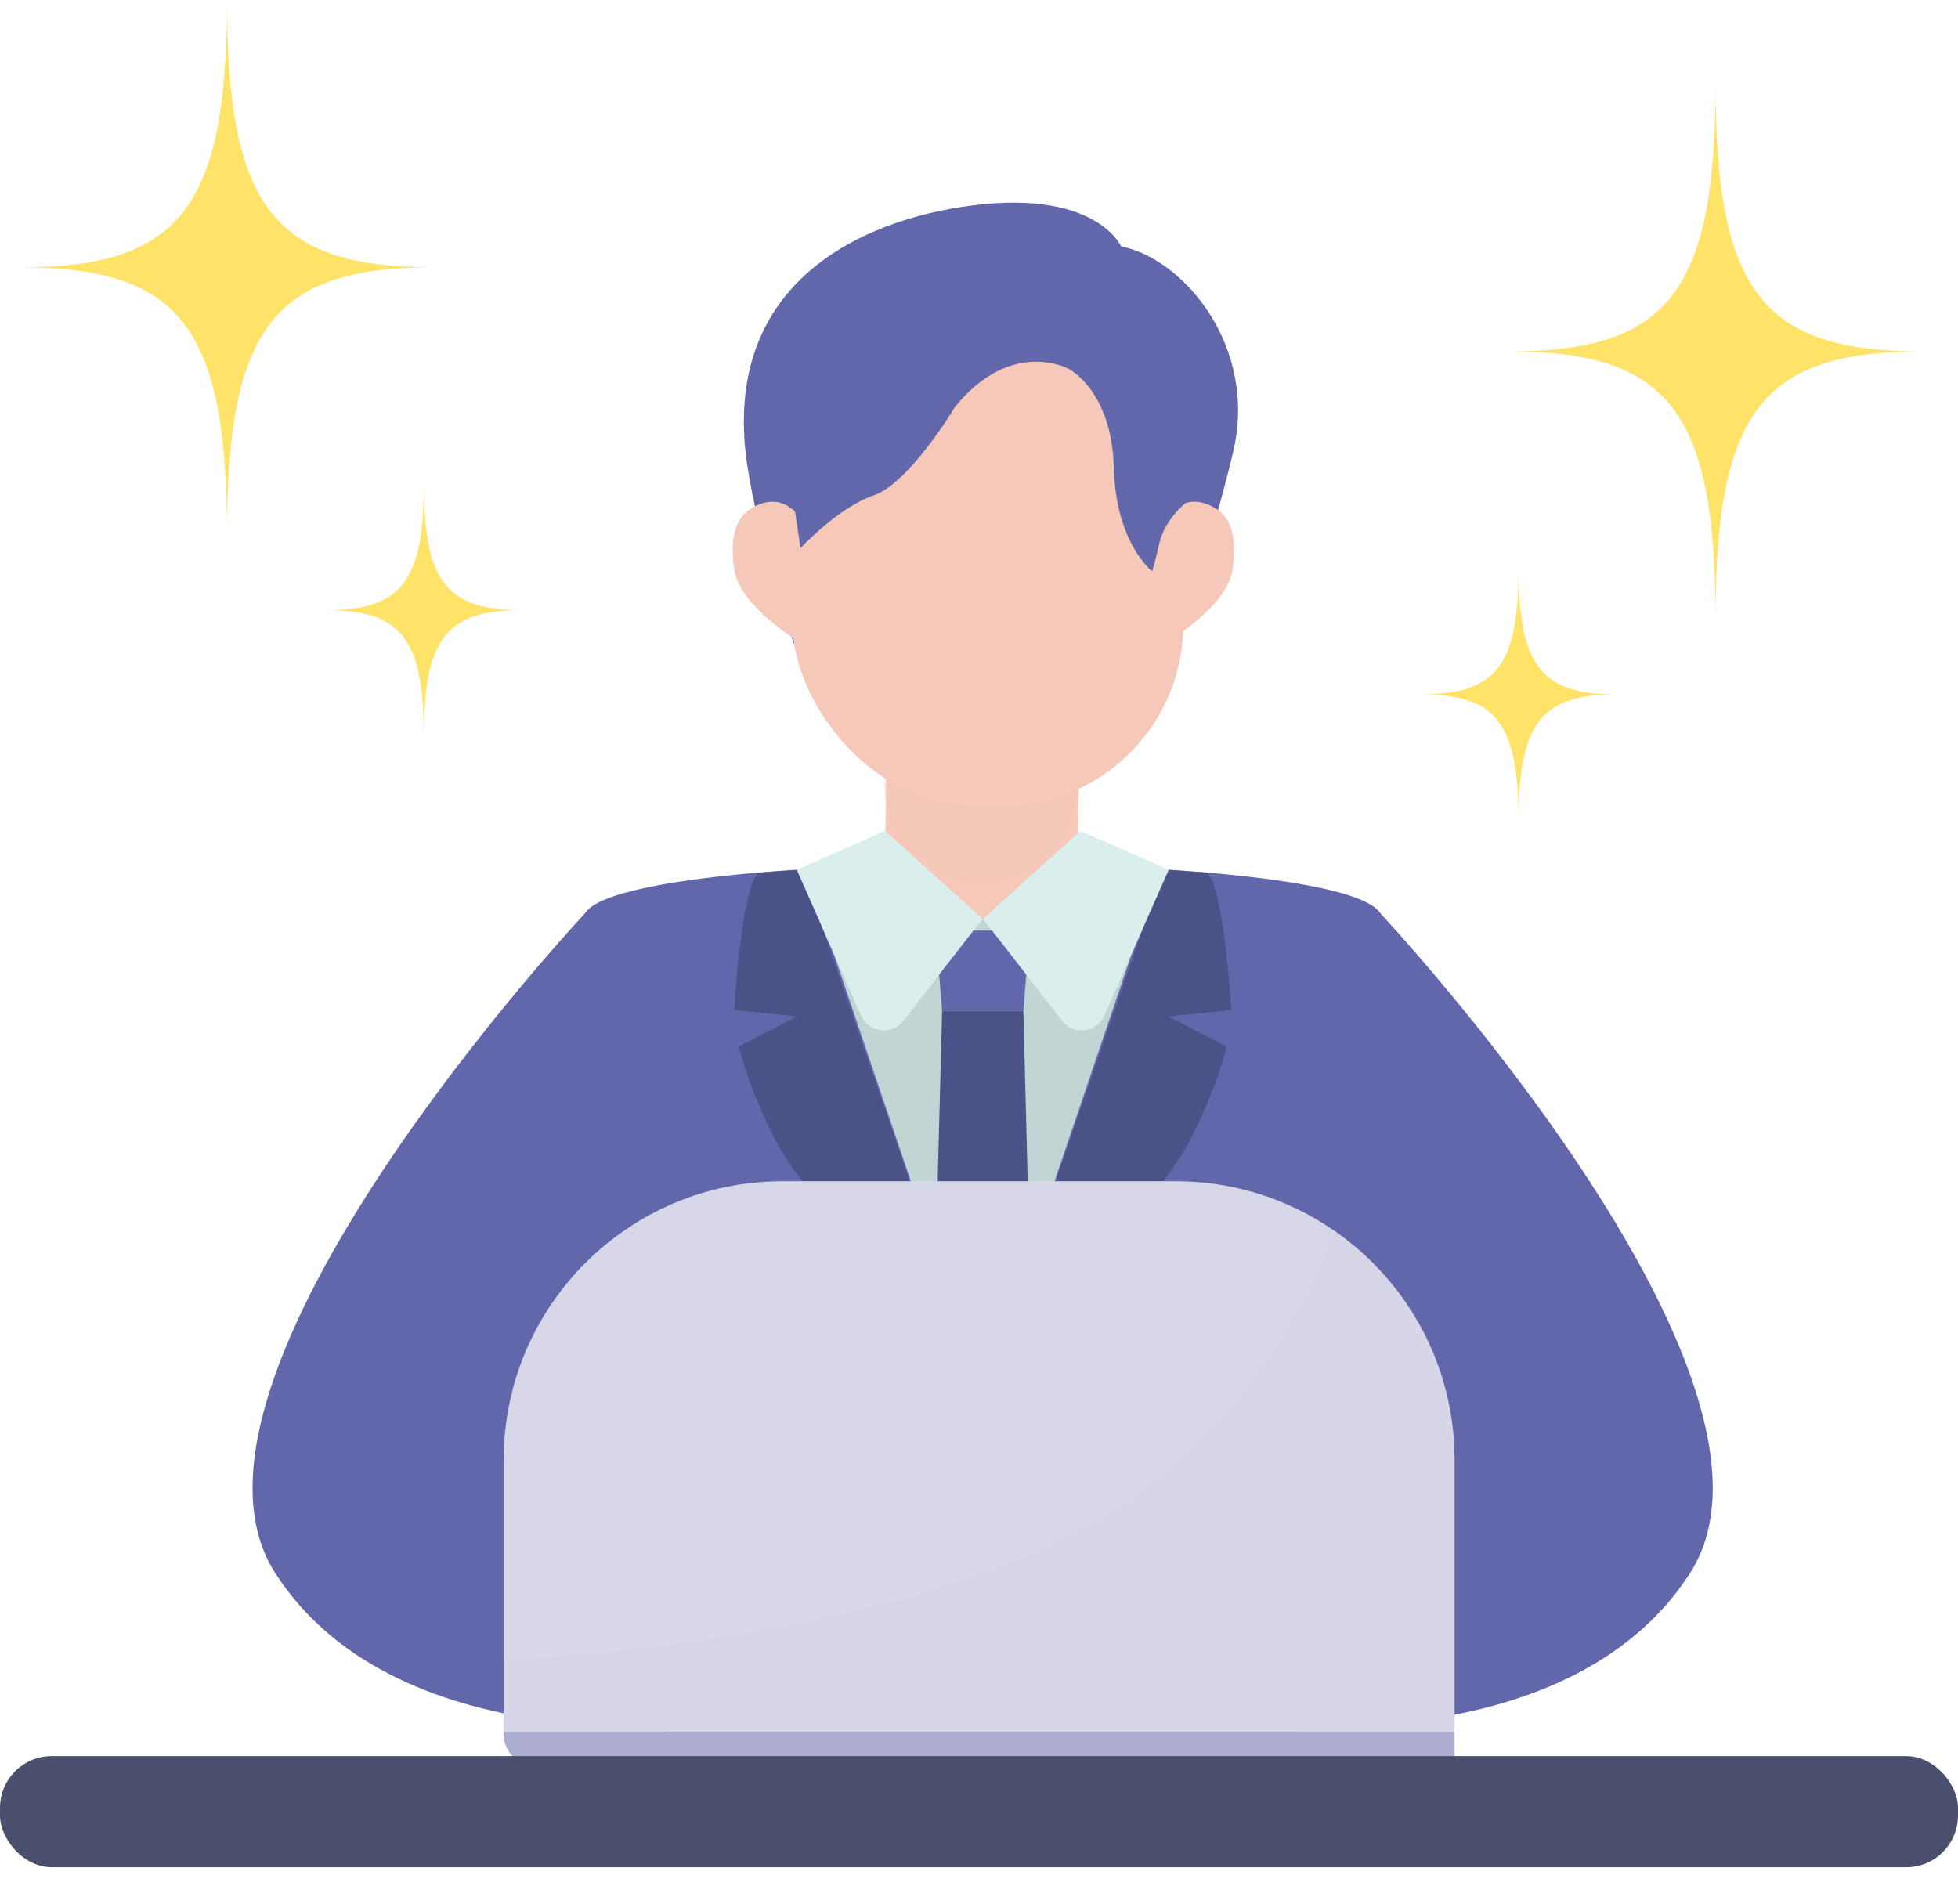<?xml version="1.0" encoding="UTF-8"?><svg xmlns="http://www.w3.org/2000/svg" xmlns:xlink="http://www.w3.org/1999/xlink" viewBox="0 0 104.81 101.91"><defs><clipPath id="d"><path d="m41.88,63.23h21.06c8.23,0,14.92,6.69,14.92,14.92v14.55H26.96v-14.55c0-8.23,6.69-14.92,14.92-14.92Z" fill="none" stroke-width="0"/></clipPath></defs><g isolation="isolate"><g id="b"><g id="c"><path d="m60.01,13.18s-1.41-3.21-8.56-2.1c-6.1.95-12.99,4.62-11.4,14.14,1.03,6.16,3.64,12.41,3.64,12.41h18.41s2.66-8.21,3.9-13.39c1.37-5.72-2.69-10.42-5.99-11.05Z" fill="#6167aa" stroke-width="0"/><path d="m73.89,48.89c-1.17-1.89-12.32-2.65-21.29-2.65s-20.12.76-21.29,2.65c-1.17,1.89,5.03,48.08,5.03,48.08h32.52s6.2-46.2,5.03-48.08Z" fill="#6167aa" stroke-width="0"/><path d="m31.31,48.89s-23.28,24.87-16.58,35.31,24.1,7.98,24.1,7.98l-7.52-43.28Z" fill="#6167aa" stroke-width="0"/><path d="m73.89,48.89s23.28,24.87,16.58,35.31c-6.7,10.44-24.1,7.98-24.1,7.98l7.52-43.28Z" fill="#6167aa" stroke-width="0"/><path d="m52.38,51.33h0c2.84.07,5.21-2.18,5.27-5.02.09-3.84.21-8.43.21-8.43l-10.3-.25-.21,8.43c-.07,2.84,2.18,5.21,5.02,5.27Z" fill="#f5c8b9" stroke-width="0"/><path d="m52.38,47.26h0c2.84.07,5.21-2.18,5.27-5.02.09-3.84.21-8.43.21-8.43l-10.3-.25-.21,8.43c-.07,2.84,2.18,5.21,5.02,5.27Z" fill="#f5c8b9" mix-blend-mode="multiply" opacity=".5" stroke-width="0"/><rect x="42.52" y="15.55" width="20.91" height="27.57" rx="9.73" ry="9.73" transform="translate(105.22 59.96) rotate(-178.6)" fill="#f5c8b9" stroke-width="0"/><path d="m61.64,29.34v5.54s4.04-2.15,4.35-4.45-.44-3.02-1.23-3.38c-2.25-1.02-3.12,2.29-3.12,2.29Z" fill="#f5c8b9" stroke-width="0"/><path d="m43.64,29.34v5.54s-4.04-2.15-4.35-4.45c-.31-2.3.44-3.02,1.23-3.38,2.25-1.02,3.12,2.29,3.12,2.29Z" fill="#f5c8b9" stroke-width="0"/><rect x="42.52" y="15.55" width="20.91" height="27.57" rx="9.73" ry="9.73" transform="translate(105.22 59.96) rotate(-178.6)" fill="#f5c8b9" stroke-width="0"/><path d="m51.06,21.88s-2.41,4-4.3,4.64c-1.89.64-3.91,2.82-3.91,2.82l-.29-1.95-1.05-1.64c.14-5.77,6.02-10.88,11.79-10.74h0c5.77.14,11.42,5.48,11.28,11.25l-1.1.65h0s-1.13.89-1.42,2.16-.39,1.51-.39,1.51c0,0-1.95-1.51-2.05-5.57-.1-4.06-2.38-5.25-2.38-5.25,0,0-3.12-1.76-6.19,2.11Z" fill="#6167aa" stroke-width="0"/><polygon points="52.6 49.18 43.64 48.13 52.6 74.58 61.57 48.13 52.6 49.18" fill="#c0d5d4" stroke-width="0"/><path d="m47.39,44.48l-4.74,2.08,3.45,7.8c.4.91,1.64,1.07,2.25.28l4.24-5.45-5.21-4.7Z" fill="#dbeeee" stroke-width="0"/><path d="m57.82,44.48l4.74,2.08-3.45,7.8c-.4.91-1.64,1.07-2.25.28l-4.24-5.45,5.21-4.7Z" fill="#dbeeee" stroke-width="0"/><path d="m42.96,46.56l9.65,28.02s-9.49-10.38-11.05-13.44-2.01-5.12-2.01-5.12l3.11-1.61-3.36-.35s.38-6.54,1.3-7.35l2.37-.15Z" fill="#4a5288" stroke-width="0"/><path d="m62.25,46.56l-9.65,28.02s9.49-10.38,11.05-13.44,2.01-5.12,2.01-5.12l-3.11-1.61,3.36-.35s-.38-6.54-1.3-7.35l-2.37-.15Z" fill="#4a5288" stroke-width="0"/><polygon points="54.78 54.11 50.43 54.11 50.08 49.81 55.12 49.81 54.78 54.11" fill="#6167aa" stroke-width="0"/><polygon points="54.78 54.11 50.43 54.11 50.08 67.48 55.12 67.48 54.78 54.11" fill="#4a5288" stroke-width="0"/><path d="m57.82,44.48l4.74,2.08-3.45,7.8c-.4.91-1.64,1.07-2.25.28l-4.24-5.45,5.21-4.7Z" fill="#dbeeee" stroke-width="0"/><path d="m47.39,44.48l-4.74,2.08,3.45,7.8c.4.91,1.64,1.07,2.25.28l4.24-5.45-5.21-4.7Z" fill="#dbeeee" stroke-width="0"/><path d="m41.88,63.23h21.06c8.23,0,14.92,6.69,14.92,14.92v14.55H26.96v-14.55c0-8.23,6.69-14.92,14.92-14.92Z" fill="#d7d7e9" stroke-width="0"/><g clip-path="url(#d)"><path d="m22.93,89.02s21.66-.11,34.93-7.08c13.27-6.98,15.56-22.84,15.56-22.84l13.46,5.82-1.59,37h-53.27l-9.94-7.5.85-5.39Z" fill="#d7d7e9" mix-blend-mode="multiply" opacity=".56" stroke-width="0"/></g><path d="m26.96,92.7h50.9v1.84H28.67c-.94,0-1.71-.77-1.71-1.71v-.13h0Z" fill="#adadd2" stroke-width="0"/><rect x="0" y="94" width="104.81" height="5.95" rx="2.77" ry="2.77" fill="#4a4f6d" stroke-width="0"/><path d="m23.16,14.31c-8.51,0-11.01,3.25-11.01,14.31,0-11.06-2.5-14.31-11.01-14.31,8.51,0,11.01-3.25,11.01-14.31,0,11.06,2.5,14.31,11.01,14.31Z" fill="#ffe369" stroke-width="0"/><path d="m27.92,32.66c-4.04,0-5.23,1.54-5.23,6.8,0-5.25-1.19-6.8-5.23-6.8,4.04,0,5.23-1.54,5.23-6.8,0,5.25,1.19,6.8,5.23,6.8Z" fill="#ffe369" stroke-width="0"/><path d="m80.82,18.81c8.51,0,11.01,3.25,11.01,14.31,0-11.06,2.5-14.31,11.01-14.31-8.51,0-11.01-3.25-11.01-14.31,0,11.06-2.5,14.31-11.01,14.31Z" fill="#ffe369" stroke-width="0"/><path d="m76.06,37.17c4.04,0,5.23,1.54,5.23,6.8,0-5.25,1.19-6.8,5.23-6.8-4.04,0-5.23-1.54-5.23-6.8,0,5.25-1.19,6.8-5.23,6.8Z" fill="#ffe369" stroke-width="0"/></g></g></g></svg>